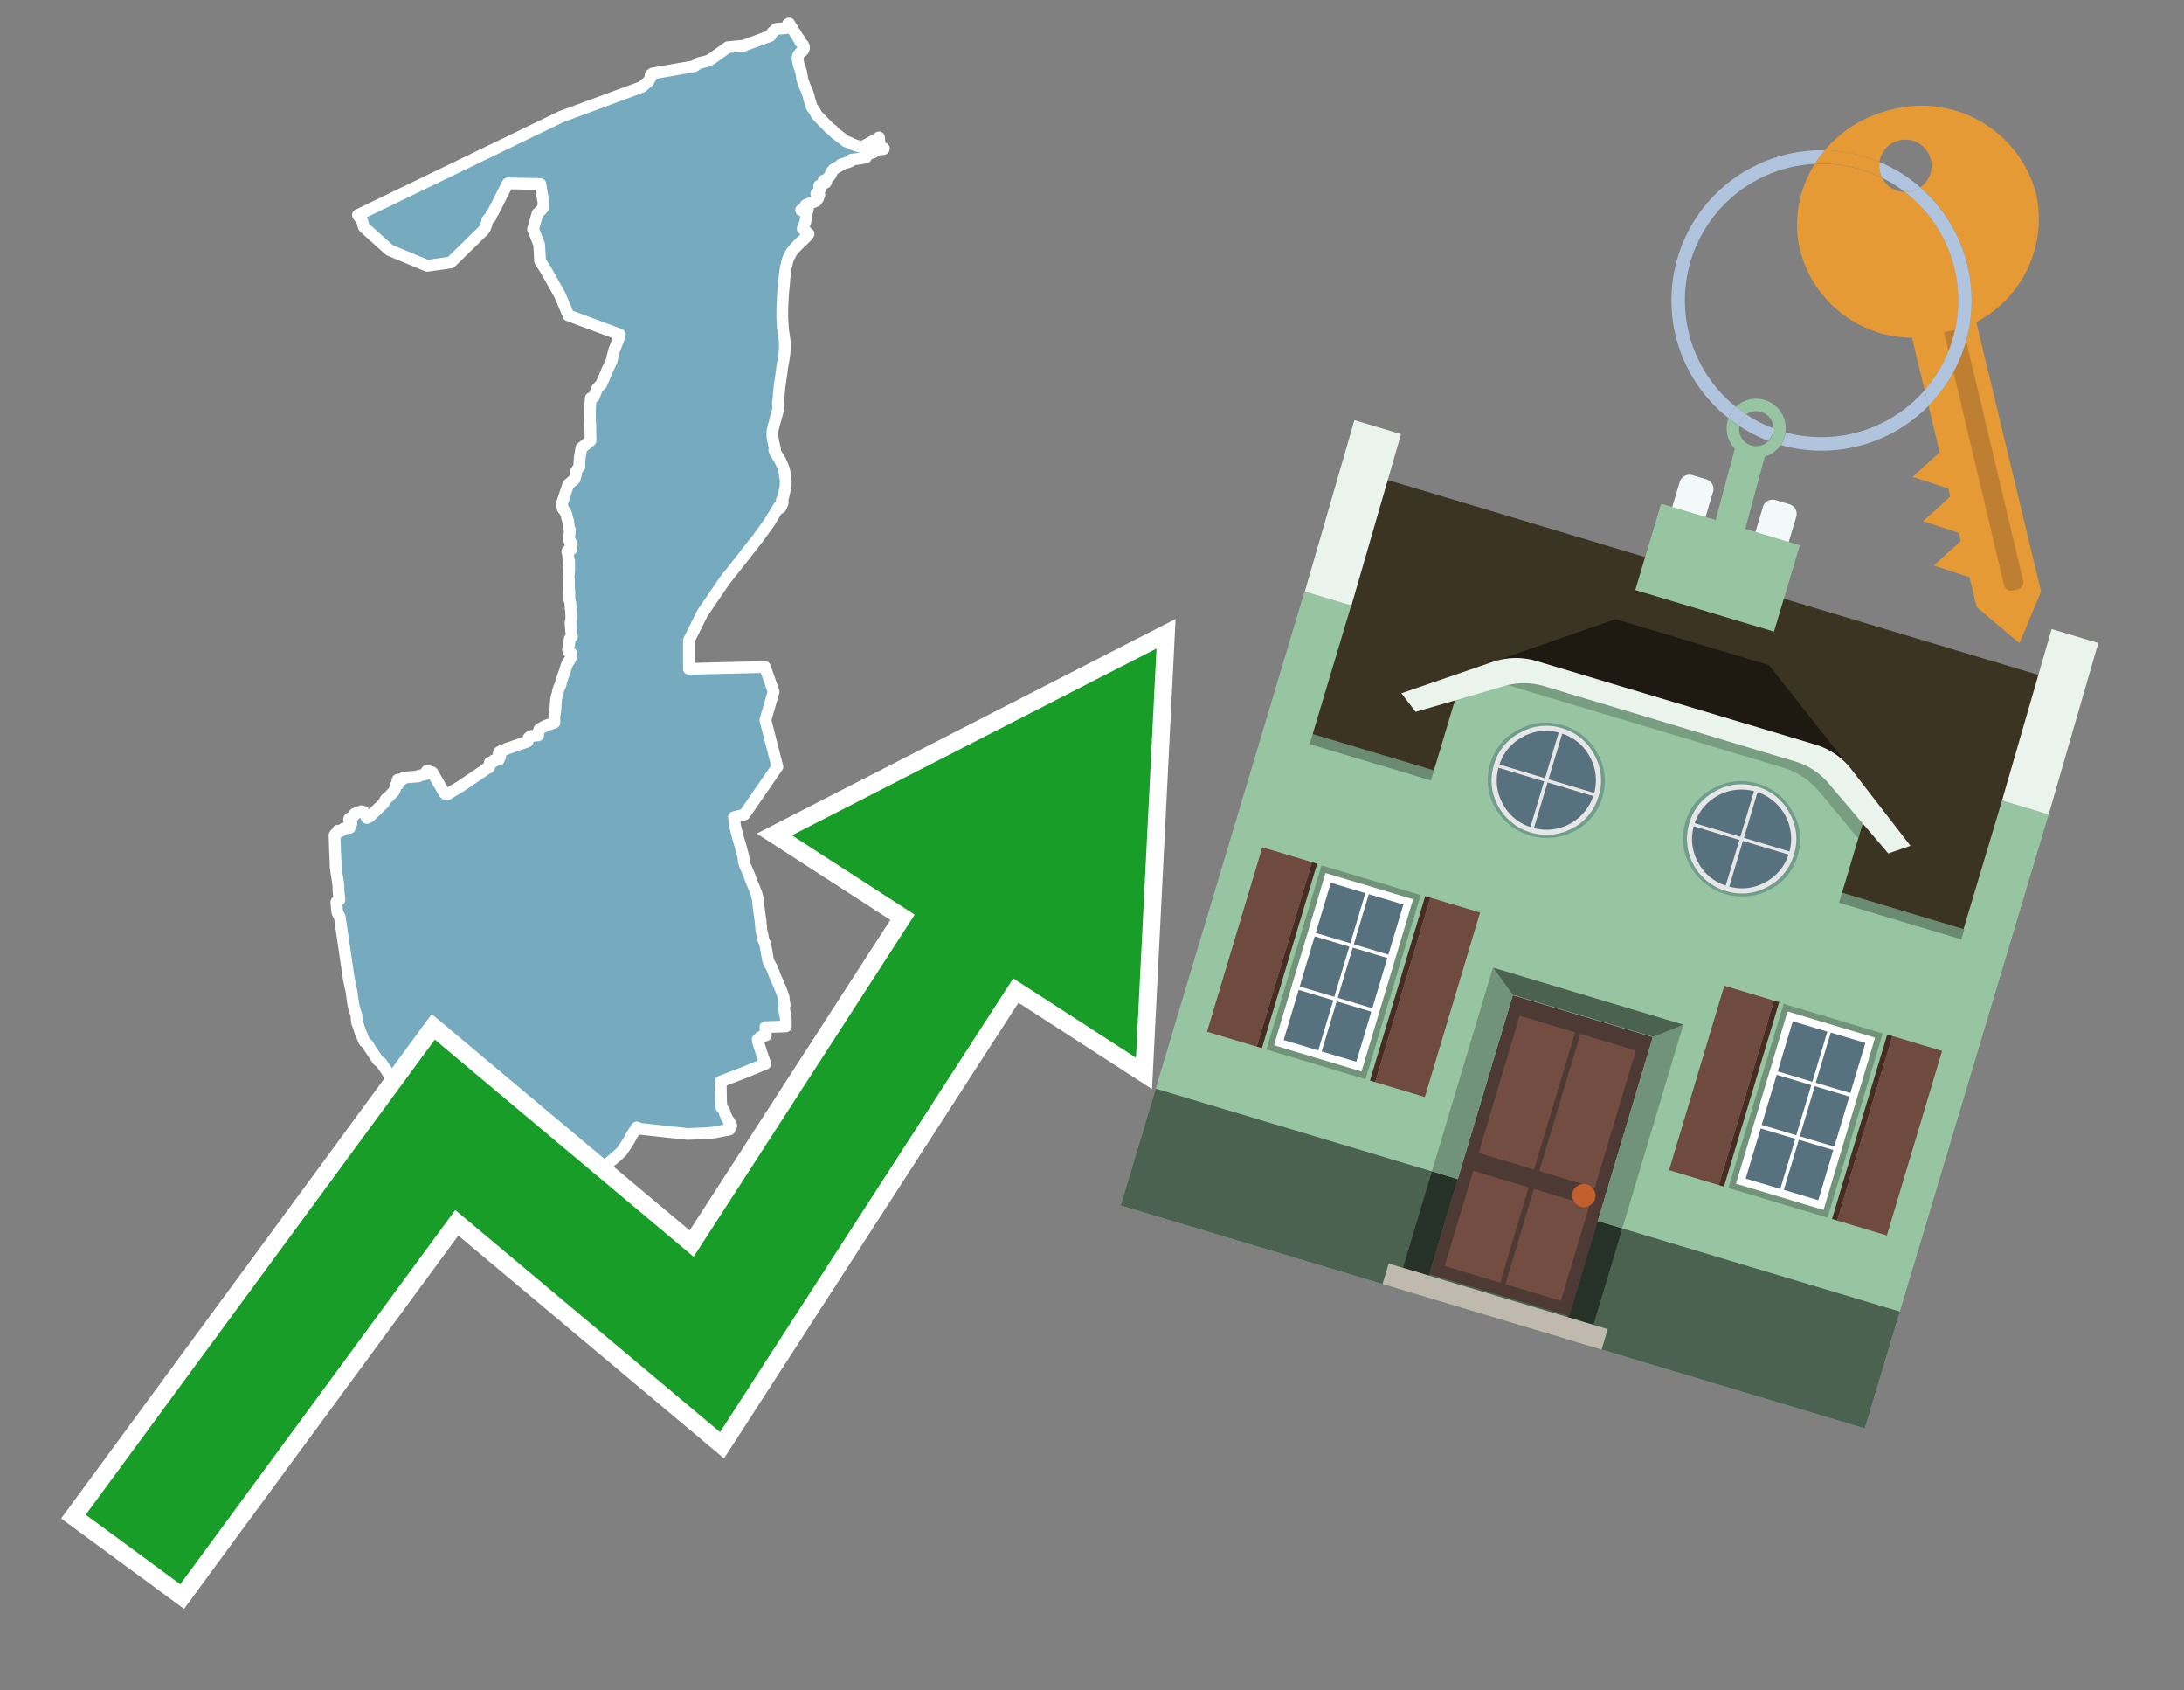 <svg id="Text" xmlns="http://www.w3.org/2000/svg" width="93.05" height="72" viewBox="0 0 93.05 72"><rect x="0" y="0" width="93.05" height="72" fill="#808080" stroke="none"/><polygon points="34.09,1.75 34.08,1.72 34.07,1.69 34.1,1.79 34.13,1.82 34.17,1.86 34.2,1.89 34.22,1.92 34.25,1.98 34.25,2.04 34.25,2.07 34.23,2.11 34.22,2.14 34.19,2.17 34.14,2.21 34.08,2.26 34.05,2.3 34.03,2.33 34,2.38 33.99,2.42 33.98,2.5 33.99,2.54 34,2.62 34.01,2.66 34.02,2.72 34.03,2.76 34.06,2.85 34.07,2.88 34.09,2.92 34.14,3.1 34.15,3.16 34.16,3.23 34.17,3.26 34.17,3.34 34.18,3.37 34.2,3.43 34.23,3.53 34.26,3.59 34.28,3.66 34.32,3.74 34.35,3.81 34.37,3.87 34.4,3.94 34.44,4.05 34.46,4.12 34.47,4.2 34.49,4.25 34.5,4.28 34.55,4.43 34.56,4.49 34.6,4.58 34.63,4.62 34.67,4.67 34.71,4.73 34.76,4.82 34.78,4.87 34.82,4.92 34.9,5 34.94,5.05 35.03,5.14 35.1,5.21 35.14,5.25 35.18,5.29 35.24,5.35 35.34,5.46 35.41,5.5 35.47,5.55 35.51,5.6 35.54,5.63 35.57,5.66 35.63,5.71 35.69,5.75 35.75,5.8 35.86,5.88 35.98,5.97 36.03,6.02 36.18,6.07 36.25,6.11 36.36,6.16 36.48,6.2 36.57,6.23 36.73,6.26 37.38,5.91 37.45,5.85 37.49,6.29 37.66,6.32 37.64,6.35 37.32,6.38 37.28,6.43 37.25,6.46 37.21,6.49 37.12,6.52 37.04,6.55 36.97,6.58 36.87,6.61 36.86,6.64 36.88,6.67 36.89,6.71 36.72,6.74 36.53,6.77 36.27,6.8 36.25,6.84 36.24,6.87 36.14,6.91 36.03,6.94 35.82,7.01 35.75,7.08 35.69,7.11 35.62,7.15 35.58,7.18 35.52,7.21 35.5,7.24 35.47,7.27 35.44,7.3 35.42,7.33 35.4,7.36 35.42,7.39 35.4,7.43 35.38,7.46 35.36,7.49 35.32,7.53 35.29,7.56 35.26,7.59 35.24,7.62 35.2,7.66 35.09,7.69 35.15,7.72 35.2,7.75 35.18,7.78 34.9,7.91 34.95,7.96 34.94,8 34.94,8.06 34.89,8.1 34.88,8.17 34.84,8.2 34.78,8.25 34.91,8.3 34.89,8.34 34.88,8.37 34.87,8.4 34.86,8.43 34.84,8.47 34.8,8.53 34.78,8.56 34.68,8.6 34.45,8.68 34.32,8.74 34.32,8.82 34.42,8.9 34.4,8.99 34.13,8.95 34.38,9.06 34.34,9.19 34.34,9.25 34.31,9.47 34.2,9.74 34.45,9.96 34.43,9.99 34.41,10.02 34.37,10.06 34.35,10.09 34.32,10.12 34.27,10.17 34.22,10.21 34.2,10.24 34.16,10.27 34.12,10.3 34.08,10.35 34.05,10.38 33.97,10.45 33.95,10.48 33.92,10.51 33.88,10.55 33.86,10.58 33.82,10.62 33.77,10.68 33.74,10.72 33.7,10.78 33.68,10.82 33.65,10.88 33.63,10.92 33.61,10.96 33.59,10.99 33.58,11.02 33.57,11.05 33.56,11.08 33.54,11.15 33.53,11.21 33.52,11.24 33.51,11.29 33.48,11.39 33.47,11.46 33.46,11.54 33.45,11.57 33.45,11.6 33.44,11.67 33.44,11.7 33.43,11.74 33.43,11.78 33.43,11.82 33.42,11.85 33.42,11.89 33.42,11.92 33.41,11.95 33.41,12.03 33.4,12.07 33.4,12.14 33.39,12.21 33.39,12.26 33.38,12.35 33.37,12.41 33.37,12.44 33.37,12.47 33.36,12.51 33.36,12.57 33.36,12.6 33.35,12.67 33.35,12.75 33.35,12.82 33.34,12.85 33.34,12.88 33.34,12.95 33.33,13.15 33.33,13.19 33.33,13.23 33.33,13.28 33.33,13.37 33.33,13.4 33.33,13.46 33.33,13.5 33.33,13.57 33.34,13.69 33.34,13.75 33.35,13.82 33.35,13.85 33.35,13.92 33.35,13.95 33.36,13.99 33.36,14.03 33.37,14.1 33.38,14.16 33.39,14.22 33.4,14.3 33.42,14.44 33.44,14.6 33.44,14.72 33.44,14.81 33.44,14.84 33.43,14.94 33.43,14.98 33.42,15.06 33.42,15.1 33.41,15.13 33.4,15.17 33.4,15.21 33.39,15.29 33.37,15.41 33.36,15.44 33.35,15.51 33.33,15.63 33.32,15.69 33.31,15.79 33.3,15.87 33.25,16.21 33.21,16.47 33.2,16.64 33.18,16.76 33.18,16.82 33.18,16.85 33.14,17.2 33.16,17.39 33.16,17.42 33.14,17.48 33.1,17.65 33.07,17.73 33.03,17.9 32.99,18.04 32.96,18.15 32.94,18.25 32.92,18.3 32.92,18.34 32.91,18.39 32.91,18.43 32.91,18.47 32.91,18.5 32.91,18.59 32.92,18.65 32.93,18.71 32.96,18.87 32.97,18.91 32.99,19 32.99,19.03 33.02,19.12 32.99,19.17 33,19.2 33.01,19.23 33.03,19.27 33.05,19.3 33.07,19.34 33.11,19.39 33.12,19.42 33.15,19.46 33.2,19.55 33.24,19.61 33.26,19.66 33.31,19.76 33.37,19.91 33.38,19.94 33.39,19.98 33.41,20.02 33.41,20.05 33.43,20.13 33.43,20.16 33.44,20.23 33.45,20.3 33.46,20.36 33.47,20.45 33.48,20.5 33.48,20.55 33.47,20.59 33.47,20.68 33.46,20.73 33.46,20.76 33.45,20.81 33.44,20.84 33.43,20.88 33.43,20.92 33.41,20.99 33.4,21.02 33.39,21.08 33.38,21.12 33.37,21.16 33.36,21.2 33.35,21.23 33.32,21.27 33.31,21.3 33.35,21.4 33.3,21.54 33.25,21.63 33.19,21.57 32.78,22.25 32.29,22.93 30.86,24.75 29.92,26.13 29.35,27.28 29.35,28.49 32.59,28.41 32.96,29.46 32.61,30.67 33.12,32.66 31.72,34.69 31.27,34.81 31.32,35.19 31.39,35.47 31.46,35.74 31.53,35.97 31.54,36 31.63,36.34 31.67,36.5 31.68,36.53 31.68,36.59 31.69,36.67 31.7,36.72 31.73,36.84 31.79,36.97 31.9,37.23 31.94,37.32 31.96,37.39 31.97,37.42 31.99,37.48 32.11,37.76 32.13,37.8 32.19,37.97 32.22,38.03 32.23,38.07 32.25,38.15 32.27,38.21 32.28,38.26 32.32,38.62 32.36,38.93 32.41,39.27 32.41,39.35 32.42,39.41 32.43,39.5 32.43,39.58 32.44,39.62 32.45,39.69 32.47,39.77 32.49,39.83 32.5,39.9 32.5,39.94 32.51,39.98 32.52,40.02 32.54,40.07 32.58,40.16 32.59,40.19 32.61,40.27 32.63,40.38 32.65,40.46 32.66,40.53 32.69,40.72 32.71,40.84 32.75,40.98 32.82,41.1 32.84,41.14 32.86,41.18 32.88,41.21 32.9,41.27 32.97,41.43 33.01,41.55 33.1,41.75 33.27,42.15 33.34,42.34 33.38,42.45 33.39,42.5 33.4,42.62 33.43,42.81 33.4,42.85 33.42,43.06 33.48,43.36 33.48,43.54 33.48,43.63 33.48,43.72 32.61,43.75 32.62,43.88 32.62,43.93 32.62,44.03 32.63,44.1 32.39,44.17 32.4,44.21 32.36,44.24 32.28,44.27 32.31,44.42 32.4,44.7 32.43,44.8 32.44,44.83 32.54,45.12 32.58,45.24 32.61,45.31 31.71,45.68 31.27,45.85 30.85,46.01 30.7,46.07 30.71,46.32 30.72,46.91 30.74,47.17 30.81,47.25 30.84,47.29 30.87,47.35 30.89,47.44 30.91,47.48 30.93,47.53 30.97,47.62 31.01,47.69 31.07,47.77 31.16,47.95 31.05,47.98 31.08,48.11 30.95,48.14 30.76,48.17 30.57,48.21 30.4,48.24 30.02,48.27 29.29,48.3 27.26,48.08 27.18,48.05 27.13,48.02 26.91,48.36 26.89,48.4 26.86,48.47 26.84,48.5 26.81,48.56 26.78,48.6 26.76,48.64 26.74,48.67 26.72,48.7 26.7,48.73 26.68,48.76 26.62,48.85 26.6,48.88 26.58,48.91 26.55,48.96 26.51,49.02 26.48,49.05 26.44,49.09 26.37,49.16 26.31,49.21 26.25,49.27 26.21,49.3 26.16,49.34 26.11,49.39 26.07,49.42 26.03,49.45 25.97,49.51 25.87,49.6 25.82,49.64 25.75,49.7 25.72,49.73 25.66,49.78 25.62,49.82 25.54,49.89 25.49,49.94 25.44,49.97 25.39,50.01 25.34,50.04 25.32,50.07 25.25,50.12 25.2,50.15 25.15,50.19 25.11,50.22 25.03,50.27 24.99,50.3 24.94,50.33 24.87,50.38 24.82,50.42 24.75,50.47 24.7,50.5 24.65,50.53 24.6,50.56 24.53,50.59 24.44,50.62 24.18,50.65 23.99,50.68 23.84,50.72 23.71,50.75 23.63,50.78 23.48,50.83 23.4,50.86 22.4,49.86 21.07,50.91 21,50.97 20.96,51 20.85,50.94 19.81,49.48 19.31,48.79 18.92,48.44 18.41,47.9 18.34,47.83 18.1,47.57 17.63,46.96 17.43,46.71 17.28,46.56 17.25,46.53 17.17,46.45 17.14,46.41 17.1,46.38 16.94,46.22 16.87,46.14 16.83,46.1 16.6,45.8 16.42,45.53 16.33,45.4 16.29,45.34 16.25,45.28 16.15,45.2 16.09,45.15 16.03,45.06 15.99,45 15.72,44.59 15.7,44.55 15.68,44.51 15.53,44.36 15.51,44.33 15.43,44.14 15.41,44.07 15.36,43.98 15.3,43.79 15.26,43.67 15.22,43.58 15.2,43.44 15.19,43.29 15.18,43.23 15.17,43.2 15.16,43.17 15.09,42.94 15.05,42.77 15,42.42 14.98,42.26 14.93,42.02 14.86,41.69 14.81,41.35 14.51,39.3 14.5,39.23 14.49,39.14 14.47,39.04 14.45,39.01 14.38,38.88 14.37,38.83 14.36,38.77 14.33,38.42 14.46,38.32 14.42,37.94 14.42,37.73 14.32,37.07 14.3,36.91 14.3,36.8 14.27,36.13 14.26,35.77 14.25,35.58 14.27,35.55 14.29,35.52 14.39,35.41 14.4,35.38 14.44,35.44 14.64,35.33 14.64,35.29 14.9,35.26 14.92,35.22 14.95,35.11 14.97,35.08 14.96,35.03 14.92,34.99 14.9,34.96 14.87,34.91 14.88,34.87 15.07,34.75 15.07,34.72 15.11,34.66 15.4,34.55 15.5,34.58 15.63,34.84 15.75,34.78 16.35,34.21 16.39,34.13 16.41,34.08 16.47,34.01 16.58,33.92 16.67,33.82 16.75,33.74 16.78,33.71 16.81,33.66 16.82,33.63 16.83,33.6 16.83,33.55 16.85,33.49 16.86,33.46 16.9,33.43 16.97,33.4 16.97,33.36 16.94,33.32 16.93,33.29 16.93,33.25 16.95,33.21 17.18,33.18 17.19,33.15 17.21,33.12 17.83,33.07 17.85,33.04 18.09,32.99 18.16,32.96 18.18,32.93 18.18,32.84 18.33,32.87 18.42,32.9 18.93,33.78 19.03,33.85 19.58,33.52 20.65,32.8 20.69,32.76 20.74,32.73 20.82,32.7 20.86,32.63 20.86,32.56 20.86,32.52 20.87,32.48 21.01,32.45 21.02,32.42 21.03,32.39 21.25,32.36 21.27,32.31 21.3,32.26 21.31,32.23 21.3,32.2 21.27,32.17 21.24,32.14 21.25,32.09 21.26,32.05 21.29,32.02 21.35,31.99 21.53,31.93 21.58,31.89 21.69,31.86 22.11,31.71 22.23,31.67 22.41,31.61 22.48,31.58 22.49,31.55 22.5,31.49 22.51,31.45 22.53,31.42 22.57,31.38 22.63,31.35 22.93,31.32 22.93,31.29 22.95,31.13 22.97,31.09 22.98,31.06 23.08,31 23.16,30.96 23.25,30.91 23.62,30.78 23.62,30.61 23.62,30.52 23.62,30.47 23.63,30.43 23.64,30.4 23.65,30.35 23.66,30.22 23.67,30.13 23.67,30.06 23.68,30 23.68,29.9 23.71,29.69 23.75,29.57 23.76,29.53 23.78,29.41 23.81,29.33 23.83,29.26 23.87,29.2 23.89,29.12 23.9,29.08 23.92,29.01 23.94,28.94 23.95,28.91 23.96,28.88 24.02,28.71 24.07,28.59 24.08,28.53 24.11,28.44 24.13,28.37 24.16,28.29 24.19,28.25 24.21,28.21 24.23,28.18 24.27,28.12 24.31,28.05 24.35,27.97 24.35,27.92 24.35,27.88 24.35,27.84 24.32,27.81 24.28,27.78 24.22,27.75 24.21,27.72 24.2,27.68 24.21,27.6 24.25,27.43 24.26,27.38 24.26,27.31 24.27,27.23 24.28,27.2 24.31,27.16 24.37,27.11 24.36,27.06 24.35,27.03 24.35,26.97 24.33,26.85 24.31,26.6 24.31,26.53 24.31,26.5 24.32,26.47 24.34,26.38 24.34,26.33 24.34,26.29 24.34,26.24 24.34,26.2 24.33,26.07 24.33,26.02 24.33,25.99 24.31,25.89 24.31,25.83 24.3,25.73 24.3,25.69 24.29,25.65 24.28,25.6 24.26,25.55 24.26,25.2 24.25,25.11 24.24,24.95 24.24,24.86 24.24,24.82 24.24,24.68 24.23,24.65 24.23,24.54 24.24,24.42 24.25,24.26 24.25,23.97 24.25,23.93 24.25,23.89 24.21,23.75 24.21,23.7 24.2,23.59 24.19,23.56 24.18,23.53 24.17,23.49 24.18,23.46 24.28,23.43 24.34,23.4 24.35,23.37 24.34,23.34 24.33,23.31 24.33,23.27 24.35,23.24 24.36,23.21 24.35,23.16 24.3,23.13 24.28,23.1 24.3,23.04 24.25,23 24.24,22.97 24.24,22.9 24.25,22.87 24.25,22.84 24.27,22.73 24.27,22.66 24.28,22.62 24.28,22.59 24.28,22.56 24.26,22.53 24.24,22.5 24.23,22.47 24.23,22.43 24.23,22.4 24.22,22.3 24.21,22.2 24.18,22.12 24.17,22.08 24.16,22.05 24.14,21.94 24.11,21.87 24.1,21.83 24.07,21.79 24.04,21.74 24.02,21.71 23.98,21.67 23.97,21.6 23.94,21.48 23.94,21.45 24.21,20.64 24.48,20.41 24.54,20.19 24.54,20.08 24.69,19.87 24.69,19.84 24.68,19.81 24.7,19.5 24.77,19.08 25.16,18.77 25.15,18.08 25.14,17.98 25.13,17.56 25.13,17.51 25.17,16.96 25.3,16.91 25.37,16.73 25.45,16.54 25.62,16.36 25.72,16.13 25.73,16.1 25.77,16.01 25.82,15.9 25.84,15.84 25.89,15.73 26.06,15.37 26.08,15.26 26.17,14.91 26.33,14.5 26.36,14.41 26.41,14.25 24.21,13.43 24.09,13.11 24.07,13.08 24.03,12.98 23.88,12.63 23.84,12.54 23.25,11.49 23.01,11.12 22.99,10.75 22.97,10.41 22.76,9.88 22.75,9.85 22.71,9.77 22.9,9.1 23.13,8.87 23.15,8.78 23.15,8.71 23.16,8.65 23.02,7.84 21.64,7.81 21.6,7.87 21.02,9.02 20.93,9.13 20.92,9.22 20.88,9.28 20.82,9.31 20.78,9.36 20.76,9.39 20.73,9.54 20.67,9.71 20.6,9.82 20.5,9.91 19.2,11.18 18.2,11.32 16.59,10.65 15.51,9.68 15.49,9.64 15.48,9.6 15.47,9.57 15.44,9.43 15.25,9.16 23.91,4.97 27.35,3.7 27.63,3.46 27.72,3.3 27.72,3.19 27.8,3.13 29.58,2.82 29.77,2.69 30.17,2.59 30.37,2.47 31.01,2.01 31.67,1.95 32.49,1.65 32.56,1.62 32.75,1.56 32.82,1.53 32.84,1.5 32.86,1.45 32.88,1.42 32.9,1.39 32.93,1.36 32.99,1.31 33.04,1.26 33.08,1.23 33.49,1.2 33.52,1.17 33.53,1.14 33.56,1.1 33.57,1.07 33.57,1.03 33.62,1 " fill="#75aabf" stroke="#fff" stroke-linejoin="round" stroke-width="0.5"/><polygon points="49.272 27.624 33.741 35.58 38.97 38.959 29.553 53.529 18.525 44.281 3.652 64.518 7.681 67.479 19.396 51.538 30.678 60.999 43.169 41.673 48.398 45.053 49.272 27.624" fill="none" stroke="#fff" stroke-miterlimit="10" stroke-width="1.5"/><polygon points="49.272 27.624 33.741 35.58 38.97 38.959 29.553 53.529 18.525 44.281 3.652 64.518 7.681 67.479 19.396 51.538 30.678 60.999 43.169 41.673 48.398 45.053 49.272 27.624" fill="#179d28"/><path d="M80.19,7.577a1.16,1.16,0,0,1-.094-.251,1.114,1.114,0,0,1-.018-.429A6.367,6.367,0,0,0,77.743,6.4a5.269,5.269,0,0,0-.423.577c.1,0,.192-.007.288-.007A5.794,5.794,0,0,1,80.19,7.577Z" fill="#e69a35"/><path d="M77.608,6.4A6.394,6.394,0,0,0,73.64,17.81a1.26,1.26,0,0,1,.317-.48A5.821,5.821,0,0,1,77.32,6.981a5.269,5.269,0,0,1,.423-.577Z" fill="#b0c4de"/><path d="M84.2,13.72a4.962,4.962,0,0,0,2.545-5.48,5.047,5.047,0,0,0-6.179-3.566A5.322,5.322,0,0,0,77.743,6.4a6.367,6.367,0,0,1,2.335.493,1.114,1.114,0,1,1,1.736,1.084,6.392,6.392,0,0,1,.347,9.3l.479,1.985-.438.4-.716.648.92.3.6.2.082.341-.438.4-.716.648.92.3.605.2.082.341-.438.4-.716.649.92.3.605.2.307,1.274,1.821,1.534.921-2.2Z" fill="#e69a35"/><path d="M81.154,8.179a1.115,1.115,0,0,1-.964-.6,5.794,5.794,0,0,0-2.582-.6c-.1,0-.192,0-.288.007a4.783,4.783,0,0,0-.625,3.685,4.962,4.962,0,0,0,4.765,3.715L82,16.617a5.82,5.82,0,0,0-.846-8.438Z" fill="#e69a35"/><path d="M74.1,18.142a6.386,6.386,0,0,0,1.232.63.73.73,0,0,0,.224-.527h0a5.783,5.783,0,0,1-1.159-.593A.733.733,0,0,0,74.1,18.142Z" fill="#b0c4de"/><path d="M74.4,17.652q-.228-.152-.44-.322a1.26,1.26,0,0,0-.317.48c.148.117.3.228.46.332A.733.733,0,0,1,74.4,17.652Z" fill="#b0c4de"/><path d="M74.824,16.984a1.257,1.257,0,0,0-.867.346c.141.114.288.222.44.322a.731.731,0,0,1,1.159.593h0a.732.732,0,1,1-1.463,0,.7.7,0,0,1,.007-.1c-.158-.1-.312-.215-.46-.332a1.258,1.258,0,0,0,.273,1.3l-.979,3.635,1.275.341.98-3.639a1.266,1.266,0,0,0,.681-.5,1.249,1.249,0,0,0,.2-.538,1.328,1.328,0,0,0,.012-.168A1.262,1.262,0,0,0,74.824,16.984Z" fill="#97c4a1"/><path d="M85.974,25.1l-.226.053a.3.3,0,0,1-.362-.223l-2.56-10.777.81-.193L86.2,24.736A.3.3,0,0,1,85.974,25.1Z" fill="#bf7f32"/><path d="M80.1,7.326a1.16,1.16,0,0,0,.094.251,5.833,5.833,0,0,1,.964.6,1.137,1.137,0,0,0,.287-.031,1.108,1.108,0,0,0,.373-.167A6.371,6.371,0,0,0,80.078,6.9,1.114,1.114,0,0,0,80.1,7.326Z" fill="#b0c4de"/><path d="M77.608,18.618a5.836,5.836,0,0,1-1.534-.2,1.24,1.24,0,0,1-.2.537,6.4,6.4,0,0,0,6.291-1.666L82,16.617A5.807,5.807,0,0,1,77.608,18.618Z" fill="#b0c4de"/><path d="M81.814,7.981a1.108,1.108,0,0,1-.373.167,1.137,1.137,0,0,1-.287.031A5.82,5.82,0,0,1,82,16.617l.161.667a6.392,6.392,0,0,0-.347-9.3Z" fill="#b0c4de"/><polygon points="83.79 39.753 55.78 31.364 58.988 20.404 86.964 28.783 83.79 39.753 83.79 39.753" fill="#3c3422" fill-rule="evenodd"/><polygon points="81.705 53.32 87.284 34.692 85.297 34.097 83.656 39.575 55.926 31.269 57.567 25.791 55.579 25.196 47.746 51.348 79.451 60.844 81.705 53.32" fill="#97c4a1" fill-rule="evenodd"/><rect x="69.522" y="21.148" width="0.444" height="28.983" transform="translate(15.592 92.226) rotate(-73.326)" opacity="0.3"/><polygon points="87.284 34.692 85.297 34.097 87.411 26.793 89.398 27.388 87.284 34.692 87.284 34.692" fill="#eaf3ec" fill-rule="evenodd"/><polygon points="57.578 25.794 55.591 25.199 57.705 17.896 59.692 18.491 57.578 25.794 57.578 25.794" fill="#eaf3ec" fill-rule="evenodd"/><polygon points="79.451 60.844 80.943 55.865 49.238 46.369 47.747 51.348 79.451 60.844 79.451 60.844" fill="#4c6251" fill-rule="evenodd"/><path d="M71.566,20.528l-.522,1.743,1.418.425.523-1.744a.432.432,0,0,0-.289-.536l-.593-.177A.431.431,0,0,0,71.566,20.528Z" fill="#f3f9f8" fill-rule="evenodd"/><path d="M75.111,21.589l-.522,1.743,1.418.425.522-1.743a.43.43,0,0,0-.289-.536l-.593-.178A.43.43,0,0,0,75.111,21.589Z" fill="#f3f9f8" fill-rule="evenodd"/><polygon points="75.368 28.329 68.829 26.37 63.807 28.121 78.733 32.591 75.368 28.329" fill="#1e1a11"/><polygon points="78.248 32.422 64.442 28.287 62.236 28.998 60.064 36.247 77.453 41.455 79.651 34.116 78.248 32.422" fill="#97c4a1"/><path d="M77.74,32.516S65.088,28.725,65,28.7l-.938.43,11.892,3.562a3.175,3.175,0,0,1,1.532,1l1.685,2.02.327-1.09Z" fill-rule="evenodd" opacity="0.2"/><path d="M77.35,31.716,65.458,28.154a3.041,3.041,0,0,0-1.854.037l-3.9,1.339.611.79,3.626-1.054a3.045,3.045,0,0,1,1.855-.037l10.673,3.2A3.028,3.028,0,0,1,78,33.477l2.45,2.874.945-.325-2.518-3.26A3.036,3.036,0,0,0,77.35,31.716Z" fill="#eaf3ec"/><polygon points="76.683 23.223 70.773 21.453 69.671 25.132 75.581 26.902 76.683 23.223 76.683 23.223" fill="#97c4a1" fill-rule="evenodd"/><g id="Symbol_9_0_Layer2_0_MEMBER_8_MEMBER_21_MEMBER_0_FILL" data-name="Symbol 9 0 Layer2 0 MEMBER 8 MEMBER 21 MEMBER 0 FILL"><path d="M66.584,30.892a2.39,2.39,0,0,0-1.891.189,2.317,2.317,0,0,0-1.2,1.448A2.345,2.345,0,0,0,63.7,34.4a2.528,2.528,0,0,0,3.367,1.008,2.339,2.339,0,0,0,1.2-1.447,2.313,2.313,0,0,0-.208-1.87A2.394,2.394,0,0,0,66.584,30.892Z" fill="#729d8c"/></g><g id="Symbol_9_0_Layer2_0_MEMBER_8_MEMBER_21_MEMBER_1_FILL" data-name="Symbol 9 0 Layer2 0 MEMBER 8 MEMBER 21 MEMBER 1 FILL"><path d="M66.547,31.016a2.241,2.241,0,0,0-1.769.185,2.213,2.213,0,0,0-1.127,1.376,2.239,2.239,0,0,0,.185,1.768,2.341,2.341,0,0,0,3.145.942,2.234,2.234,0,0,0,1.126-1.376,2.207,2.207,0,0,0-.185-1.768A2.237,2.237,0,0,0,66.547,31.016Z" fill="#e6e6e6"/></g><g id="Symbol_9_0_Layer2_0_MEMBER_8_MEMBER_21_MEMBER_2_MEMBER_0_FILL" data-name="Symbol 9 0 Layer2 0 MEMBER 8 MEMBER 21 MEMBER 2 MEMBER 0 FILL"><path d="M65.787,33.284,63.843,32.7a2.036,2.036,0,0,0,.186,1.539,2.015,2.015,0,0,0,1.175.986Z" fill="#58717f"/></g><g id="Symbol_9_0_Layer2_0_MEMBER_8_MEMBER_21_MEMBER_2_MEMBER_1_FILL" data-name="Symbol 9 0 Layer2 0 MEMBER 8 MEMBER 21 MEMBER 2 MEMBER 1 FILL"><path d="M65.827,33.148l.582-1.944a2.01,2.01,0,0,0-1.523.178,2.037,2.037,0,0,0-1,1.183Z" fill="#58717f"/></g><g id="Symbol_9_0_Layer2_0_MEMBER_8_MEMBER_21_MEMBER_2_MEMBER_2_FILL" data-name="Symbol 9 0 Layer2 0 MEMBER 8 MEMBER 21 MEMBER 2 MEMBER 2 FILL"><path d="M67.878,33.91l-1.943-.582-.582,1.944a2.1,2.1,0,0,0,2.525-1.362Z" fill="#58717f"/></g><g id="Symbol_9_0_Layer2_0_MEMBER_8_MEMBER_21_MEMBER_2_MEMBER_3_FILL" data-name="Symbol 9 0 Layer2 0 MEMBER 8 MEMBER 21 MEMBER 2 MEMBER 3 FILL"><path d="M66.558,31.249l-.582,1.943,1.943.582a2.031,2.031,0,0,0-.186-1.539A2.009,2.009,0,0,0,66.558,31.249Z" fill="#58717f"/></g><g id="Symbol_9_0_Layer2_0_MEMBER_8_MEMBER_21_MEMBER_0_FILL-2" data-name="Symbol 9 0 Layer2 0 MEMBER 8 MEMBER 21 MEMBER 0 FILL"><path d="M74.9,33.384a2.4,2.4,0,0,0-1.891.189,2.316,2.316,0,0,0-1.2,1.448,2.341,2.341,0,0,0,.209,1.87A2.527,2.527,0,0,0,75.387,37.9a2.345,2.345,0,0,0,1.2-1.447,2.314,2.314,0,0,0-.209-1.87A2.389,2.389,0,0,0,74.9,33.384Z" fill="#729d8c"/></g><g id="Symbol_9_0_Layer2_0_MEMBER_8_MEMBER_21_MEMBER_1_FILL-2" data-name="Symbol 9 0 Layer2 0 MEMBER 8 MEMBER 21 MEMBER 1 FILL"><path d="M74.867,33.508a2.239,2.239,0,0,0-1.768.185,2.21,2.21,0,0,0-1.127,1.376,2.316,2.316,0,0,0,1.564,2.883,2.261,2.261,0,0,0,1.765-.173A2.237,2.237,0,0,0,76.428,36.4a2.209,2.209,0,0,0-.185-1.769A2.239,2.239,0,0,0,74.867,33.508Z" fill="#e6e6e6"/></g><g id="Symbol_9_0_Layer2_0_MEMBER_8_MEMBER_21_MEMBER_2_MEMBER_0_FILL-2" data-name="Symbol 9 0 Layer2 0 MEMBER 8 MEMBER 21 MEMBER 2 MEMBER 0 FILL"><path d="M74.107,35.776l-1.943-.582a2.031,2.031,0,0,0,.186,1.539,2.009,2.009,0,0,0,1.175.986Z" fill="#58717f"/></g><g id="Symbol_9_0_Layer2_0_MEMBER_8_MEMBER_21_MEMBER_2_MEMBER_1_FILL-2" data-name="Symbol 9 0 Layer2 0 MEMBER 8 MEMBER 21 MEMBER 2 MEMBER 1 FILL"><path d="M74.148,35.64,74.73,33.7a2.1,2.1,0,0,0-2.525,1.362Z" fill="#58717f"/></g><g id="Symbol_9_0_Layer2_0_MEMBER_8_MEMBER_21_MEMBER_2_MEMBER_2_FILL-2" data-name="Symbol 9 0 Layer2 0 MEMBER 8 MEMBER 21 MEMBER 2 MEMBER 2 FILL"><path d="M76.2,36.4l-1.943-.582-.582,1.944a2.015,2.015,0,0,0,1.523-.178A2.036,2.036,0,0,0,76.2,36.4Z" fill="#58717f"/></g><g id="Symbol_9_0_Layer2_0_MEMBER_8_MEMBER_21_MEMBER_2_MEMBER_3_FILL-2" data-name="Symbol 9 0 Layer2 0 MEMBER 8 MEMBER 21 MEMBER 2 MEMBER 3 FILL"><path d="M74.879,33.741,74.3,35.684l1.943.582a2.1,2.1,0,0,0-1.361-2.525Z" fill="#58717f"/></g><polygon points="51.426 43.946 53.542 44.58 55.896 36.723 53.78 36.089 51.426 43.946 51.426 43.946" fill="#6e4a3f" fill-rule="evenodd"/><polygon points="53.542 44.58 53.764 44.647 56.117 36.789 55.896 36.723 53.542 44.58 53.542 44.58" fill="#482b22" fill-rule="evenodd"/><polygon points="60.706 46.726 58.59 46.092 60.943 38.235 63.059 38.868 60.706 46.726 60.706 46.726" fill="#6e4a3f" fill-rule="evenodd"/><polygon points="58.59 46.092 58.368 46.026 60.722 38.168 60.943 38.235 58.59 46.092 58.59 46.092" fill="#482b22" fill-rule="evenodd"/><rect x="53.146" y="39.209" width="8.19" height="4.408" transform="translate(1.145 84.365) rotate(-73.326)" fill="#719379"/><polygon points="60.205 38.304 56.474 37.187 54.277 44.522 58.008 45.639 60.205 38.304 60.205 38.304" fill="#fff" fill-rule="evenodd"/><path d="M59.792,38.527l-.64,2.136-1.474-.442.639-2.135,1.475.441Zm-1.621-.485-.64,2.136-1.474-.442L56.7,37.6l1.474.442Zm-2.158,1.84,1.475.441-.64,2.136-1.474-.441.639-2.136Zm-.683,2.282,1.474.441-.639,2.136L54.69,44.3l.64-2.135Zm.981,2.621.639-2.136,1.475.442-.64,2.135-1.474-.441Zm2.158-1.84L56.994,42.5l.64-2.136,1.474.442-.639,2.136Z" fill="#58717f" fill-rule="evenodd"/><polygon points="80.39 52.621 78.274 51.988 80.628 44.13 82.743 44.764 80.39 52.621 80.39 52.621" fill="#6e4a3f" fill-rule="evenodd"/><polygon points="78.274 51.988 78.053 51.921 80.406 44.064 80.628 44.13 78.274 51.988 78.274 51.988" fill="#482b22" fill-rule="evenodd"/><polygon points="71.111 49.842 73.227 50.476 75.58 42.619 73.464 41.985 71.111 49.842 71.111 49.842" fill="#6e4a3f" fill-rule="evenodd"/><polygon points="73.227 50.476 73.448 50.542 75.802 42.685 75.58 42.619 73.227 50.476 73.227 50.476" fill="#482b22" fill-rule="evenodd"/><rect x="72.83" y="45.105" width="8.19" height="4.408" transform="translate(9.534 107.426) rotate(-73.326)" fill="#719379"/><polygon points="76.159 43.083 79.889 44.2 77.692 51.535 73.962 50.418 76.159 43.083 76.159 43.083" fill="#fff" fill-rule="evenodd"/><path d="M76.381,43.5l1.475.442-.64,2.135-1.475-.441.64-2.136ZM78,43.981l1.474.442-.64,2.136-1.474-.442L78,43.981Zm.791,2.724-.64,2.135L76.679,48.4l.64-2.136,1.474.442Zm-.684,2.282-.639,2.135L76,50.68l.64-2.135,1.474.442Zm-2.26,1.65L74.375,50.2l.639-2.135,1.475.441-.64,2.136Zm-.791-2.724.64-2.135,1.474.441-.639,2.136-1.475-.442Z" fill="#58717f" fill-rule="evenodd"/><polygon points="67.888 56.431 69.118 52.323 68.019 51.994 66.789 56.102 67.888 56.431 67.888 56.431" fill="#263128" fill-rule="evenodd"/><polygon points="60.877 54.331 62.108 50.223 61.007 49.894 59.776 54.002 60.877 54.331 60.877 54.331" fill="#263128" fill-rule="evenodd"/><g id="Symbol_9_0_Layer2_0_MEMBER_8_MEMBER_12_MEMBER_0_FILL" data-name="Symbol 9 0 Layer2 0 MEMBER 8 MEMBER 12 MEMBER 0 FILL"><path d="M70.418,44.178l-5.965-1.786L60.9,54.27l5.964,1.786Z" fill="#4e3a34"/></g><g id="Symbol_9_0_Layer2_0_MEMBER_8_MEMBER_12_MEMBER_1_MEMBER_0_FILL" data-name="Symbol 9 0 Layer2 0 MEMBER 8 MEMBER 12 MEMBER 1 MEMBER 0 FILL"><path d="M65.358,49.815l1.75-5.843-2.363-.708L63,49.107Z" fill="#744d42"/></g><g id="Symbol_9_0_Layer2_0_MEMBER_8_MEMBER_12_MEMBER_1_MEMBER_1_FILL" data-name="Symbol 9 0 Layer2 0 MEMBER 8 MEMBER 12 MEMBER 1 MEMBER 1 FILL"><path d="M67.331,44.039l-1.75,5.842,2.364.708,1.75-5.842Z" fill="#744d42"/></g><g id="Symbol_9_0_Layer2_0_MEMBER_8_MEMBER_12_MEMBER_2_MEMBER_0_FILL" data-name="Symbol 9 0 Layer2 0 MEMBER 8 MEMBER 12 MEMBER 2 MEMBER 0 FILL"><path d="M63.915,54.633l1.215-4.058-2.363-.707-1.215,4.057Z" fill="#744d42"/></g><g id="Symbol_9_0_Layer2_0_MEMBER_8_MEMBER_12_MEMBER_2_MEMBER_1_FILL" data-name="Symbol 9 0 Layer2 0 MEMBER 8 MEMBER 12 MEMBER 2 MEMBER 1 FILL"><path d="M66.5,55.407l1.215-4.057-2.363-.708L64.138,54.7Z" fill="#744d42"/></g><g id="Symbol_9_0_Layer2_0_MEMBER_8_MEMBER_13_FILL" data-name="Symbol 9 0 Layer2 0 MEMBER 8 MEMBER 13 FILL"><path d="M67.959,51.058a.439.439,0,0,0-.045-.367.487.487,0,0,0-.669-.2.445.445,0,0,0-.239.282.457.457,0,0,0,.041.378.481.481,0,0,0,.293.242.459.459,0,0,0,.377-.042A.453.453,0,0,0,67.959,51.058Z" fill="#c35e2d"/></g><g id="Symbol_9_0_Layer2_0_MEMBER_8_MEMBER_14_FILL" data-name="Symbol 9 0 Layer2 0 MEMBER 8 MEMBER 14 FILL"><path d="M64.557,42.047l-.951-.833-2.6,8.68,1.1.329Z" fill="#719379"/></g><g id="Symbol_9_0_Layer2_0_MEMBER_8_MEMBER_15_FILL" data-name="Symbol 9 0 Layer2 0 MEMBER 8 MEMBER 15 FILL"><path d="M71.718,43.643l-1.2.19L68.072,52.01l1.046.313Z" fill="#719379"/></g><g id="Symbol_9_0_Layer2_0_MEMBER_8_MEMBER_16_FILL" data-name="Symbol 9 0 Layer2 0 MEMBER 8 MEMBER 16 FILL"><path d="M63.627,41.22l.836,1.156,5.961,1.786,1.294-.519Z" fill="#4c6251"/></g><polygon points="58.905 54.69 59.166 53.819 68.498 56.614 68.237 57.485 58.905 54.69 58.905 54.69" fill="#c0b9ad" fill-rule="evenodd"/></svg>